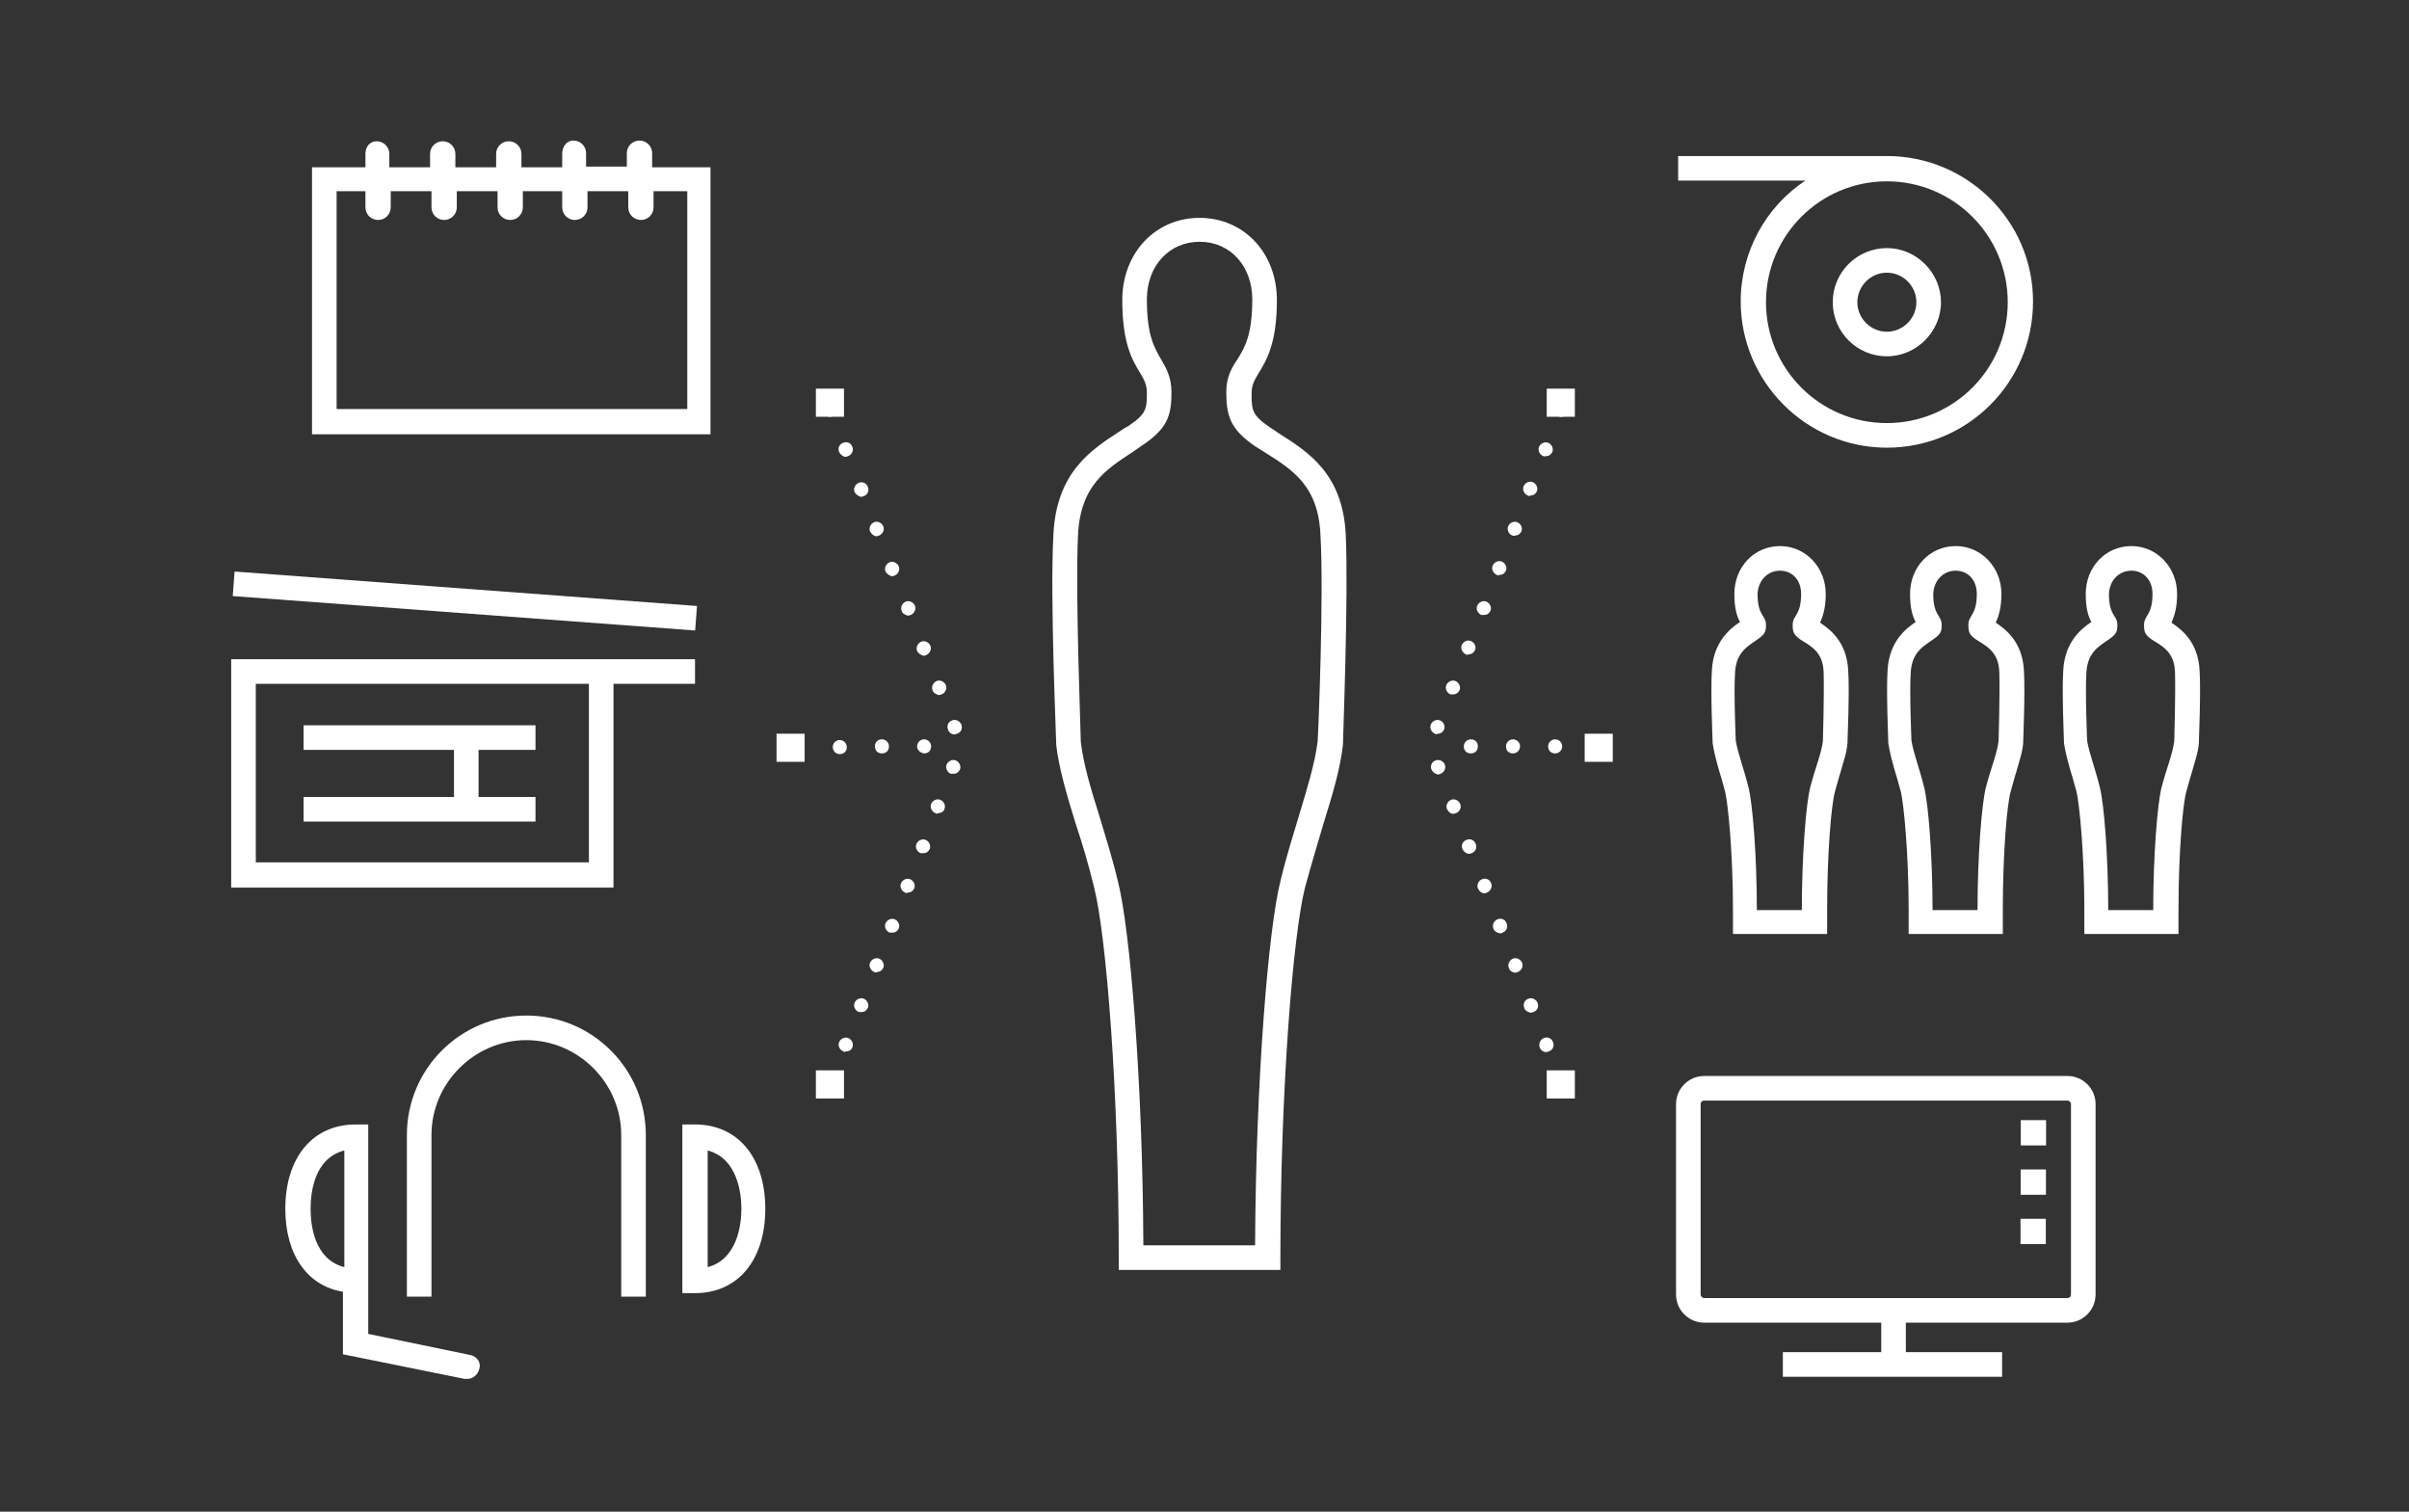 <?xml version="1.0" encoding="utf-8"?>
<!-- Generator: Adobe Illustrator 22.1.0, SVG Export Plug-In . SVG Version: 6.00 Build 0)  -->
<svg version="1.1" id="レイヤー_1" xmlns="http://www.w3.org/2000/svg" xmlns:xlink="http://www.w3.org/1999/xlink" x="0px"
	 y="0px" viewBox="0 0 342.8 215.1" style="enable-background:new 0 0 342.8 215.1;" xml:space="preserve">
<rect x="0" y="0" width="342.8" height="215.1" fill="#333333" stroke="none"/>
<style type="text/css">
	.st0{fill:#FFFFFF;}
</style>
<g>
	<path class="st0" d="M278.3,81.2c1.7,0,3,1.3,3,3.3c0,3.1-1.2,3-1.2,4.4c0,1,0.1,1.4,1.1,2.1c1.4,0.9,3.2,1.7,3.3,4.6
		s-0.1,9.8-0.1,9.8c-0.2,1.8-1.1,3.9-1.8,6.6c-0.6,2.3-1.2,9.8-1.2,17.5h-3.2h-3.2c0-7.7-0.6-15.2-1.2-17.5
		c-0.7-2.8-1.5-4.8-1.8-6.6c0,0-0.3-6.9-0.1-9.8s1.9-3.7,3.3-4.7c1-0.7,1.1-1.1,1.1-2c0-1.4-1.2-1.2-1.2-4.4
		C275.2,82.5,276.6,81.2,278.3,81.2 M278.3,77.7c-3.7,0-6.5,3-6.5,6.8c0,1.9,0.3,3.1,0.8,4c-1.5,1-3.8,2.9-4,6.9
		c-0.2,3,0.1,9.8,0.1,10.1l0,0.1l0,0.1c0.2,1.4,0.6,2.8,1,4.2c0.3,0.9,0.5,1.8,0.8,2.8c0.4,1.7,1.1,8.7,1.1,16.7v3.5h3.5h3.2h3.2
		h3.5v-3.5c0-8,0.6-14.9,1.1-16.7c0.3-1,0.5-1.9,0.8-2.8c0.4-1.5,0.9-2.8,1-4.2l0-0.1l0-0.1c0-0.3,0.3-7.1,0.1-10.1
		c-0.2-4-2.5-5.8-4-6.8c0.4-0.9,0.8-2.1,0.8-4.1C284.8,80.7,281.9,77.7,278.3,77.7L278.3,77.7z"/>
	<path class="st0" d="M303.3,81.2c1.7,0,3,1.3,3,3.3c0,3.1-1.2,3-1.2,4.4c0,1,0.1,1.4,1.1,2.1c1.4,0.9,3.2,1.7,3.3,4.6
		s-0.1,9.8-0.1,9.8c-0.2,1.8-1.1,3.9-1.8,6.6c-0.6,2.3-1.2,9.8-1.2,17.5h-3.2h-3.2c0-7.7-0.6-15.2-1.2-17.5
		c-0.7-2.8-1.5-4.8-1.8-6.6c0,0-0.3-6.9-0.1-9.8s1.9-3.7,3.3-4.7c1-0.7,1.1-1.1,1.1-2c0-1.4-1.2-1.2-1.2-4.4
		C300.2,82.5,301.6,81.2,303.3,81.2 M303.3,77.7c-3.7,0-6.5,3-6.5,6.8c0,1.9,0.3,3.1,0.8,4c-1.5,1-3.8,2.9-4,6.9
		c-0.2,3,0.1,9.8,0.1,10.1l0,0.1l0,0.1c0.2,1.4,0.6,2.8,1,4.2c0.3,0.9,0.5,1.8,0.8,2.8c0.4,1.7,1.1,8.7,1.1,16.7v3.5h3.5h3.2h3.2
		h3.5v-3.5c0-8,0.6-14.9,1.1-16.7c0.3-1,0.5-1.9,0.8-2.8c0.4-1.5,0.9-2.8,1-4.2l0-0.1l0-0.1c0-0.3,0.3-7.1,0.1-10.1
		c-0.2-4-2.5-5.8-4-6.8c0.4-0.9,0.8-2.1,0.8-4.1C309.8,80.7,306.9,77.7,303.3,77.7L303.3,77.7z"/>
	<path class="st0" d="M253.3,81.2c1.7,0,3,1.3,3,3.3c0,3.1-1.2,3-1.2,4.4c0,1,0.1,1.4,1.1,2.1c1.4,0.9,3.2,1.7,3.3,4.6
		s-0.1,9.8-0.1,9.8c-0.2,1.8-1.1,3.9-1.8,6.6c-0.6,2.3-1.2,9.8-1.2,17.5h-3.2h-3.2c0-7.7-0.6-15.2-1.2-17.5
		c-0.7-2.8-1.5-4.8-1.8-6.6c0,0-0.3-6.9-0.1-9.8s1.9-3.7,3.3-4.7c1-0.7,1.1-1.1,1.1-2c0-1.4-1.2-1.2-1.2-4.4
		C250.2,82.5,251.6,81.2,253.3,81.2 M253.3,77.7c-3.7,0-6.5,3-6.5,6.8c0,1.9,0.3,3.1,0.8,4c-1.5,1-3.8,2.9-4,6.9
		c-0.2,3,0.1,9.8,0.1,10.1l0,0.1l0,0.1c0.2,1.4,0.6,2.8,1,4.2c0.3,0.9,0.5,1.8,0.8,2.8c0.4,1.7,1.1,8.7,1.1,16.7v3.5h3.5h3.2h3.2
		h3.5v-3.5c0-8,0.6-14.9,1.1-16.7c0.3-1,0.5-1.9,0.8-2.8c0.4-1.5,0.9-2.8,1-4.2l0-0.1l0-0.1c0-0.3,0.3-7.1,0.1-10.1
		c-0.2-4-2.5-5.8-4-6.8c0.4-0.9,0.8-2.1,0.8-4.1C259.8,80.7,256.9,77.7,253.3,77.7L253.3,77.7z"/>
</g>
<path class="st0" d="M294.2,153.1h-51.7c-2.2,0-4,1.8-4,4v27.1c0,2.2,1.8,4,4,4h25.2v4.2h-14v3.5h31.2v-3.5h-13.7v-4.2h23
	c2.2,0,4-1.8,4-4v-27.1C298.2,154.9,296.4,153.1,294.2,153.1z M294.7,184.2c0,0.3-0.2,0.5-0.5,0.5h-51.7c-0.2,0-0.5-0.2-0.5-0.5
	v-27.1c0-0.3,0.2-0.5,0.5-0.5h51.7c0.2,0,0.5,0.2,0.5,0.5V184.2z"/>
<rect x="287.6" y="159.4" transform="matrix(6.123234e-17 -1 1 6.123234e-17 128.157 450.583)" class="st0" width="3.6" height="3.6"/>
<rect x="287.6" y="166.4" transform="matrix(6.123234e-17 -1 1 6.123234e-17 121.138 457.602)" class="st0" width="3.6" height="3.6"/>
<rect x="287.6" y="173.4" transform="matrix(6.123234e-17 -1 1 6.123234e-17 114.119 464.622)" class="st0" width="3.6" height="3.6"/>
<g>
	<polygon class="st0" points="76.2,113.4 68.1,113.4 68.1,106.7 76.2,106.7 76.2,103.2 43.2,103.2 43.2,106.7 64.6,106.7 
		64.6,113.4 43.2,113.4 43.2,116.9 76.2,116.9 	"/>
	
		<rect x="64.4" y="52.5" transform="matrix(7.422113e-02 -0.997 0.997 7.422113e-02 -24.003 145.124)" class="st0" width="3.5" height="66"/>
	<path class="st0" d="M34.7,93.8h-1.8v32.5h54.4v-29h11.6v-3.5H87.3H34.7z M83.8,122.7H36.4V97.3h47.4V122.7z"/>
</g>
<g>
	<path class="st0" d="M268.5,22.2h-29.7v3.5h18.1c-5.6,3.7-9.2,10.1-9.2,17.2c0,11.4,9.3,20.8,20.8,20.8s20.8-9.3,20.8-20.8
		S279.9,22.2,268.5,22.2z M268.5,60.2c-9.5,0-17.2-7.7-17.2-17.2s7.7-17.2,17.2-17.2s17.2,7.7,17.2,17.2S278,60.2,268.5,60.2z"/>
	<path class="st0" d="M268.5,35.3c-4.2,0-7.7,3.4-7.7,7.7s3.5,7.7,7.7,7.7c4.2,0,7.7-3.5,7.7-7.7S272.7,35.3,268.5,35.3z
		 M268.5,47.2c-2.3,0-4.2-1.9-4.2-4.2c0-2.3,1.9-4.2,4.2-4.2c2.3,0,4.2,1.9,4.2,4.2C272.7,45.3,270.8,47.2,268.5,47.2z"/>
</g>
<path class="st0" d="M92.8,23.7v-1.9c0-1-0.8-1.8-1.8-1.8s-1.8,0.8-1.8,1.8v1.9h-5.8v-1.9c0-1-0.8-1.8-1.8-1.8S80,20.9,80,21.9v1.9
	h-5.8v-1.9c0-1-0.8-1.8-1.8-1.8s-1.8,0.8-1.8,1.8v1.9h-5.8v-1.9c0-1-0.8-1.8-1.8-1.8c-1,0-1.8,0.8-1.8,1.8v1.9h-5.8v-1.9
	c0-1-0.8-1.8-1.8-1.8S52,20.9,52,21.9v1.9h-7.6v38h56.7v-38H92.8z M97.6,58.2H47.9v-31H52v2.3c0,1,0.8,1.8,1.8,1.8s1.8-0.8,1.8-1.8
	v-2.3h5.8v2.3c0,1,0.8,1.8,1.8,1.8c1,0,1.8-0.8,1.8-1.8v-2.3h5.8v2.3c0,1,0.8,1.8,1.8,1.8s1.8-0.8,1.8-1.8v-2.3H80v2.3
	c0,1,0.8,1.8,1.8,1.8s1.8-0.8,1.8-1.8v-2.3h5.8v2.3c0,1,0.8,1.8,1.8,1.8s1.8-0.8,1.8-1.8v-2.3h4.8V58.2z"/>
<g>
	<path class="st0" d="M74.9,144.5c-9.4,0-17,7.6-17,17v23h3.5v-23c0-7.4,6.1-13.5,13.5-13.5s13.5,6.1,13.5,13.5v23h3.5v-23
		C91.9,152.1,84.3,144.5,74.9,144.5z"/>
	<path class="st0" d="M98.9,160h-1.8v24h1.8c6.1,0,10-4.7,10-12S105,160,98.9,160z M100.7,180.3v-16.6c4.2,1.1,4.8,6,4.8,8.3
		S104.9,179.2,100.7,180.3z"/>
	<path class="st0" d="M66.9,192.8l-14.5-3V184v-1.8V160h-1.8c-6.1,0-10,4.7-10,12c0,6.6,3.2,11,8.2,11.8v8.9l17.3,3.5
		c0.1,0,0.2,0,0.4,0c0.8,0,1.5-0.6,1.7-1.4C68.5,193.9,67.9,193,66.9,192.8z M44.2,172c0-2.3,0.5-7.2,4.8-8.3v16.6
		C44.7,179.2,44.2,174.3,44.2,172z"/>
</g>
<path class="st0" d="M182.1,180.7h-22.9V179c0-23.9-1.8-46-3.5-52.7c-0.8-3.3-1.7-6.3-2.6-9c-1.3-4.2-2.4-7.9-2.8-11.3l0-0.1
	c0-0.9-0.9-21-0.4-29.8c0.4-8.9,5.4-12.1,9.4-14.7c0.4-0.3,0.9-0.6,1.3-0.8c2.5-1.7,2.6-2.4,2.6-4.7c0-1.2-0.4-1.9-1-2.9
	c-1.1-1.8-2.5-4.2-2.5-10.3c0-6.7,4.7-11.7,11-11.7c6.3,0,11,5,11,11.7c0,6.2-1.5,8.6-2.6,10.4c-0.6,1-1,1.7-1,2.9
	c0,2.4,0.1,3.1,2.6,4.8c0.5,0.3,1,0.7,1.5,1c3.9,2.5,8.9,5.6,9.3,14.3c0.4,8.8-0.4,29-0.4,29.8l0,0.1c-0.4,3.5-1.5,7.1-2.8,11.3
	c-0.8,2.7-1.7,5.7-2.6,9c-1.7,6.7-3.5,28.8-3.5,52.7V180.7z M162.7,177.2h15.9c0.1-23.5,1.9-45.1,3.6-51.8c0.8-3.4,1.8-6.5,2.6-9.2
	c1.2-4,2.3-7.5,2.7-10.7c0.1-1.3,0.9-21,0.4-29.4c-0.3-6.9-3.9-9.2-7.7-11.6c-0.5-0.3-1.1-0.7-1.6-1c-3.5-2.4-4.1-4.3-4.1-7.7
	c0-2.2,0.8-3.5,1.6-4.7c1-1.6,2.1-3.4,2.1-8.5c0-4.7-3.1-8.2-7.5-8.2c-4.3,0-7.5,3.4-7.5,8.2c0,5.2,1.1,6.9,2,8.5
	c0.7,1.2,1.5,2.5,1.5,4.7c0,3.4-0.6,5.2-4.2,7.6c-0.4,0.3-0.9,0.6-1.3,0.9c-3.8,2.5-7.5,4.8-7.8,11.9c-0.4,8.4,0.4,28.1,0.4,29.4
	c0.4,3.2,1.4,6.6,2.7,10.7c0.8,2.7,1.8,5.8,2.6,9.2C160.8,132.2,162.6,153.7,162.7,177.2z"/>
<rect x="116.1" y="55.3" class="st0" width="4" height="4"/>
<rect x="225.5" y="104.4" class="st0" width="4" height="4"/>
<rect x="116.1" y="152.3" class="st0" width="4" height="4"/>
<rect x="220.1" y="55.3" class="st0" width="4" height="4"/>
<rect x="220.1" y="152.3" class="st0" width="4" height="4"/>
<rect x="110.5" y="104.4" class="st0" width="4" height="4"/>
<g>
	<path class="st0" d="M118.1,155.3c-0.3,0-0.5-0.1-0.7-0.3c-0.1-0.1-0.2-0.2-0.2-0.3c0-0.1-0.1-0.2-0.1-0.4c0-0.3,0.1-0.5,0.3-0.7
		c0.4-0.4,1-0.4,1.4,0c0.2,0.2,0.3,0.5,0.3,0.7c0,0.1,0,0.3-0.1,0.4c0,0.1-0.1,0.2-0.2,0.3C118.7,155.2,118.4,155.3,118.1,155.3z"/>
	<path class="st0" d="M120,149.6c-0.5-0.2-0.8-0.8-0.6-1.3l0,0c0.2-0.5,0.8-0.8,1.3-0.6l0,0c0.5,0.2,0.8,0.8,0.6,1.3l0,0
		c-0.1,0.4-0.5,0.6-0.9,0.6l0,0C120.2,149.7,120.1,149.7,120,149.6z M122.2,144c-0.5-0.2-0.8-0.8-0.6-1.3l0,0
		c0.2-0.5,0.8-0.8,1.3-0.6l0,0c0.5,0.2,0.8,0.8,0.6,1.3l0,0c-0.2,0.4-0.5,0.6-0.9,0.6l0,0C122.4,144,122.3,144,122.2,144z
		 M124.4,138.3c-0.5-0.2-0.8-0.8-0.6-1.3l0,0c0.2-0.5,0.8-0.8,1.3-0.6l0,0c0.5,0.2,0.8,0.8,0.6,1.3l0,0c-0.2,0.4-0.5,0.6-0.9,0.6
		l0,0C124.6,138.4,124.5,138.4,124.4,138.3z M126.6,132.7c-0.5-0.2-0.8-0.8-0.6-1.3l0,0c0.2-0.5,0.8-0.8,1.3-0.6l0,0
		c0.5,0.2,0.8,0.8,0.6,1.3l0,0c-0.2,0.4-0.5,0.6-0.9,0.6l0,0C126.8,132.7,126.7,132.7,126.6,132.7z M128.8,127
		c-0.5-0.2-0.8-0.8-0.6-1.3l0,0c0.2-0.5,0.8-0.8,1.3-0.6l0,0c0.5,0.2,0.8,0.8,0.6,1.3l0,0c-0.2,0.4-0.5,0.6-0.9,0.6l0,0
		C129,127.1,128.9,127.1,128.8,127z M131,121.4c-0.5-0.2-0.8-0.8-0.6-1.3l0,0c0.2-0.5,0.8-0.8,1.3-0.6l0,0c0.5,0.2,0.8,0.8,0.6,1.3
		l0,0c-0.2,0.4-0.5,0.6-0.9,0.6l0,0C131.2,121.4,131.1,121.4,131,121.4z M133.1,115.7c-0.5-0.2-0.8-0.8-0.6-1.3l0,0
		c0.2-0.5,0.8-0.8,1.3-0.6l0,0c0.5,0.2,0.8,0.8,0.6,1.3l0,0c-0.1,0.4-0.5,0.6-0.9,0.6l0,0C133.4,115.8,133.3,115.8,133.1,115.7z
		 M135.3,110.1c-0.5-0.2-0.8-0.8-0.6-1.3l0,0c0.2-0.5,0.8-0.8,1.3-0.6l0,0c0.5,0.2,0.8,0.8,0.6,1.3l0,0c-0.2,0.4-0.5,0.6-0.9,0.6
		l0,0C135.6,110.1,135.5,110.1,135.3,110.1z M134.9,103.8c-0.2-0.5,0-1.1,0.6-1.3l0,0c0.5-0.2,1.1,0.1,1.3,0.6l0,0
		c0.2,0.5,0,1.1-0.6,1.3l0,0c-0.1,0-0.2,0.1-0.4,0.1l0,0C135.4,104.5,135,104.2,134.9,103.8z M132.7,98.2c-0.2-0.5,0.1-1.1,0.6-1.3
		l0,0c0.5-0.2,1.1,0.1,1.3,0.6l0,0c0.2,0.5-0.1,1.1-0.6,1.3l0,0c-0.1,0-0.2,0.1-0.4,0.1l0,0C133.2,98.8,132.8,98.6,132.7,98.2z
		 M130.5,92.6c-0.2-0.5,0.1-1.1,0.6-1.3l0,0c0.5-0.2,1.1,0.1,1.3,0.6l0,0c0.2,0.5-0.1,1.1-0.6,1.3l0,0c-0.1,0.1-0.2,0.1-0.4,0.1l0,0
		C131,93.2,130.6,92.9,130.5,92.6z M128.3,86.9c-0.2-0.5,0.1-1.1,0.6-1.3l0,0c0.5-0.2,1.1,0.1,1.3,0.6l0,0c0.2,0.5-0.1,1.1-0.6,1.3
		l0,0c-0.1,0-0.2,0.1-0.4,0.1l0,0C128.8,87.5,128.4,87.3,128.3,86.9z M126,81.3c-0.2-0.5,0.1-1.1,0.6-1.3l0,0
		c0.5-0.2,1.1,0.1,1.3,0.6l0,0c0.2,0.5-0.1,1.1-0.6,1.3l0,0c-0.1,0-0.2,0.1-0.4,0.1l0,0C126.6,81.9,126.2,81.7,126,81.3z
		 M123.8,75.6c-0.2-0.5,0.1-1.1,0.6-1.3l0,0c0.5-0.2,1.1,0.1,1.3,0.6l0,0c0.2,0.5-0.1,1.1-0.6,1.3l0,0c-0.1,0-0.2,0.1-0.4,0.1l0,0
		C124.4,76.3,124,76,123.8,75.6z M121.6,70c-0.2-0.5,0.1-1.1,0.6-1.3l0,0c0.5-0.2,1.1,0,1.3,0.6l0,0c0.2,0.5,0,1.1-0.6,1.3l0,0
		c-0.1,0-0.2,0.1-0.4,0.1l0,0C122.2,70.6,121.8,70.4,121.6,70z M119.4,64.3c-0.2-0.5,0-1.1,0.6-1.3l0,0c0.5-0.2,1.1,0,1.3,0.6l0,0
		c0.2,0.5-0.1,1.1-0.6,1.3l0,0c-0.1,0-0.2,0.1-0.4,0.1l0,0C120,65,119.6,64.7,119.4,64.3z"/>
	<path class="st0" d="M118.1,59.3c-0.3,0-0.5-0.1-0.7-0.3c-0.2-0.2-0.3-0.5-0.3-0.7c0-0.1,0-0.3,0.1-0.4c0-0.1,0.1-0.2,0.2-0.3
		c0.4-0.4,1-0.4,1.4,0c0.1,0.1,0.2,0.2,0.2,0.3c0.1,0.1,0.1,0.2,0.1,0.4c0,0.3-0.1,0.5-0.3,0.7C118.7,59.2,118.4,59.3,118.1,59.3z"
		/>
</g>
<path class="st0" d="M220.3,106.2c0-0.6,0.5-1,1-1l0,0c0.5,0,1,0.4,1,1l0,0c0,0.6-0.5,1-1,1l0,0
	C220.7,107.2,220.3,106.8,220.3,106.2z M214.3,106.2c0-0.6,0.5-1,1-1l0,0c0.5,0,1,0.4,1,1l0,0c0,0.6-0.5,1-1,1l0,0
	C214.7,107.2,214.3,106.8,214.3,106.2z M208.3,106.2c0-0.6,0.5-1,1-1l0,0c0.6,0,1,0.4,1,1l0,0c0,0.6-0.4,1-1,1l0,0
	C208.7,107.2,208.3,106.8,208.3,106.2z"/>
<g>
	<path class="st0" d="M222.2,155.3c-0.1,0-0.1,0-0.2,0c-0.1,0-0.1,0-0.2-0.1c-0.1,0-0.1-0.1-0.2-0.1c0,0-0.1-0.1-0.2-0.1
		c-0.1-0.1-0.2-0.2-0.2-0.3c-0.1-0.1-0.1-0.2-0.1-0.4c0-0.1,0-0.3,0.1-0.4c0.1-0.1,0.1-0.2,0.2-0.3c0.1,0,0.1-0.1,0.2-0.1
		c0.1,0,0.1-0.1,0.2-0.1c0.1,0,0.1,0,0.2-0.1c0.2,0,0.4,0,0.6,0.1c0.1,0.1,0.2,0.1,0.3,0.2c0.1,0.1,0.2,0.2,0.2,0.3
		c0,0.1,0.1,0.2,0.1,0.4c0,0.1,0,0.3-0.1,0.4c-0.1,0.1-0.1,0.2-0.2,0.3c-0.1,0.1-0.2,0.2-0.3,0.2
		C222.5,155.3,222.3,155.3,222.2,155.3z"/>
	<path class="st0" d="M219.1,149c-0.2-0.5,0.1-1.1,0.6-1.3l0,0c0.5-0.2,1.1,0,1.3,0.6l0,0c0.2,0.5,0,1.1-0.6,1.3l0,0
		c-0.1,0-0.2,0.1-0.4,0.1l0,0C219.6,149.7,219.2,149.4,219.1,149z M216.9,143.4c-0.2-0.5,0-1.1,0.6-1.3l0,0c0.5-0.2,1.1,0.1,1.3,0.6
		l0,0c0.2,0.5,0,1.1-0.6,1.3l0,0c-0.1,0-0.2,0.1-0.4,0.1l0,0C217.4,144,217,143.8,216.9,143.4z M214.7,137.7
		c-0.2-0.5,0.1-1.1,0.6-1.3l0,0c0.5-0.2,1.1,0.1,1.3,0.6l0,0c0.2,0.5-0.1,1.1-0.6,1.3l0,0c-0.1,0-0.2,0.1-0.3,0.1l0,0
		C215.2,138.4,214.8,138.1,214.7,137.7z M212.5,132.1c-0.2-0.5,0.1-1.1,0.6-1.3l0,0c0.5-0.2,1.1,0,1.3,0.6l0,0
		c0.2,0.5,0,1.1-0.6,1.3l0,0c-0.1,0.1-0.2,0.1-0.4,0.1l0,0C213,132.7,212.6,132.5,212.5,132.1z M210.3,126.4
		c-0.2-0.5,0.1-1.1,0.6-1.3l0,0c0.5-0.2,1.1,0,1.3,0.6l0,0c0.2,0.5-0.1,1.1-0.6,1.3l0,0c-0.1,0.1-0.2,0.1-0.4,0.1l0,0
		C210.8,127.1,210.5,126.8,210.3,126.4z M208.1,120.8c-0.2-0.5,0-1.1,0.6-1.3l0,0c0.5-0.2,1.1,0,1.3,0.6l0,0c0.2,0.5,0,1.1-0.6,1.3
		l0,0c-0.1,0-0.2,0.1-0.4,0.1l0,0C208.6,121.4,208.3,121.2,208.1,120.8z M205.9,115.1c-0.2-0.5,0.1-1.1,0.6-1.3l0,0
		c0.5-0.2,1.1,0.1,1.3,0.6l0,0c0.2,0.5-0.1,1.1-0.6,1.3l0,0c-0.1,0-0.2,0.1-0.4,0.1l0,0C206.4,115.8,206.1,115.5,205.9,115.1z
		 M203.7,109.5c-0.2-0.5,0-1.1,0.6-1.3l0,0c0.5-0.2,1.1,0.1,1.3,0.6l0,0c0.2,0.5-0.1,1.1-0.6,1.3l0,0c-0.1,0-0.2,0.1-0.4,0.1l0,0
		C204.2,110.1,203.9,109.9,203.7,109.5z M204.2,104.4c-0.5-0.2-0.8-0.8-0.6-1.3l0,0c0.2-0.5,0.8-0.8,1.3-0.6l0,0
		c0.5,0.2,0.8,0.8,0.6,1.3l0,0c-0.2,0.4-0.5,0.6-0.9,0.6l0,0C204.4,104.5,204.3,104.5,204.2,104.4z M206.4,98.8
		c-0.5-0.2-0.8-0.8-0.6-1.3l0,0c0.2-0.5,0.8-0.8,1.3-0.6l0,0c0.5,0.2,0.8,0.8,0.6,1.3l0,0c-0.2,0.4-0.5,0.6-0.9,0.6l0,0
		C206.6,98.8,206.5,98.8,206.4,98.8z M208.6,93.1c-0.5-0.2-0.8-0.8-0.6-1.3l0,0c0.2-0.5,0.8-0.8,1.3-0.6l0,0
		c0.5,0.2,0.8,0.8,0.6,1.3l0,0c-0.2,0.4-0.5,0.6-0.9,0.6l0,0C208.8,93.2,208.7,93.2,208.6,93.1z M210.8,87.5
		c-0.5-0.2-0.8-0.8-0.6-1.3l0,0c0.2-0.5,0.8-0.8,1.3-0.6l0,0c0.5,0.2,0.8,0.8,0.6,1.3l0,0c-0.2,0.4-0.5,0.6-0.9,0.6l0,0
		C211,87.5,210.9,87.5,210.8,87.5z M213,81.8c-0.5-0.2-0.8-0.8-0.6-1.3l0,0c0.2-0.5,0.8-0.8,1.3-0.6l0,0c0.5,0.2,0.8,0.8,0.6,1.3
		l0,0c-0.2,0.4-0.5,0.6-0.9,0.6l0,0C213.2,81.9,213.1,81.9,213,81.8z M215.2,76.2c-0.5-0.2-0.8-0.8-0.6-1.3l0,0
		c0.2-0.5,0.8-0.8,1.3-0.6l0,0c0.5,0.2,0.8,0.8,0.6,1.3l0,0c-0.2,0.4-0.5,0.6-0.9,0.6l0,0C215.5,76.3,215.3,76.2,215.2,76.2z
		 M217.4,70.5c-0.5-0.2-0.8-0.8-0.6-1.3l0,0c0.2-0.5,0.8-0.8,1.3-0.6l0,0c0.5,0.2,0.8,0.8,0.6,1.3l0,0c-0.2,0.4-0.5,0.6-0.9,0.6l0,0
		C217.7,70.6,217.5,70.6,217.4,70.5z M219.6,64.9c-0.5-0.2-0.8-0.8-0.6-1.3l0,0c0.2-0.5,0.8-0.8,1.3-0.6l0,0
		c0.5,0.2,0.8,0.8,0.6,1.3l0,0c-0.2,0.4-0.5,0.6-0.9,0.6l0,0C219.9,65,219.7,64.9,219.6,64.9z"/>
	<path class="st0" d="M222.2,59.3c-0.1,0-0.1,0-0.2,0c-0.1,0-0.1,0-0.2-0.1c-0.1,0-0.1-0.1-0.2-0.1c0,0-0.1-0.1-0.2-0.1
		c-0.1-0.1-0.2-0.2-0.2-0.3c-0.1-0.1-0.1-0.2-0.1-0.4c0-0.1,0-0.3,0.1-0.4c0.1-0.1,0.1-0.2,0.2-0.3c0.1,0,0.1-0.1,0.2-0.1
		c0.1,0,0.1-0.1,0.2-0.1c0.1,0,0.1,0,0.2-0.1c0.2,0,0.4,0,0.6,0.1c0.1,0.1,0.2,0.1,0.3,0.2c0.1,0.1,0.2,0.2,0.2,0.3
		c0,0.1,0.1,0.2,0.1,0.4c0,0.1,0,0.3-0.1,0.4c-0.1,0.1-0.1,0.2-0.2,0.3c-0.1,0.1-0.2,0.2-0.3,0.2C222.5,59.3,222.3,59.3,222.2,59.3z
		"/>
</g>
<path class="st0" d="M118.5,106.3c0-0.5,0.4-1,1-1l0,0c0.5,0,1,0.4,1,1l0,0c0,0.6-0.4,1-1,1l0,0c0,0,0,0,0,0l0,0
	C118.9,107.3,118.5,106.8,118.5,106.3z M124.5,106.2c0-0.6,0.4-1,1-1l0,0c0.5,0,1,0.4,1,1l0,0c0,0.6-0.4,1-1,1l0,0c0,0,0,0,0,0l0,0
	C124.9,107.2,124.5,106.8,124.5,106.2z M130.5,106.2c0-0.5,0.4-1,1-1l0,0c0.5,0,1,0.4,1,1l0,0c0,0.6-0.4,1-1,1l0,0h0l0,0
	C130.9,107.1,130.5,106.7,130.5,106.2z"/>
</svg>
